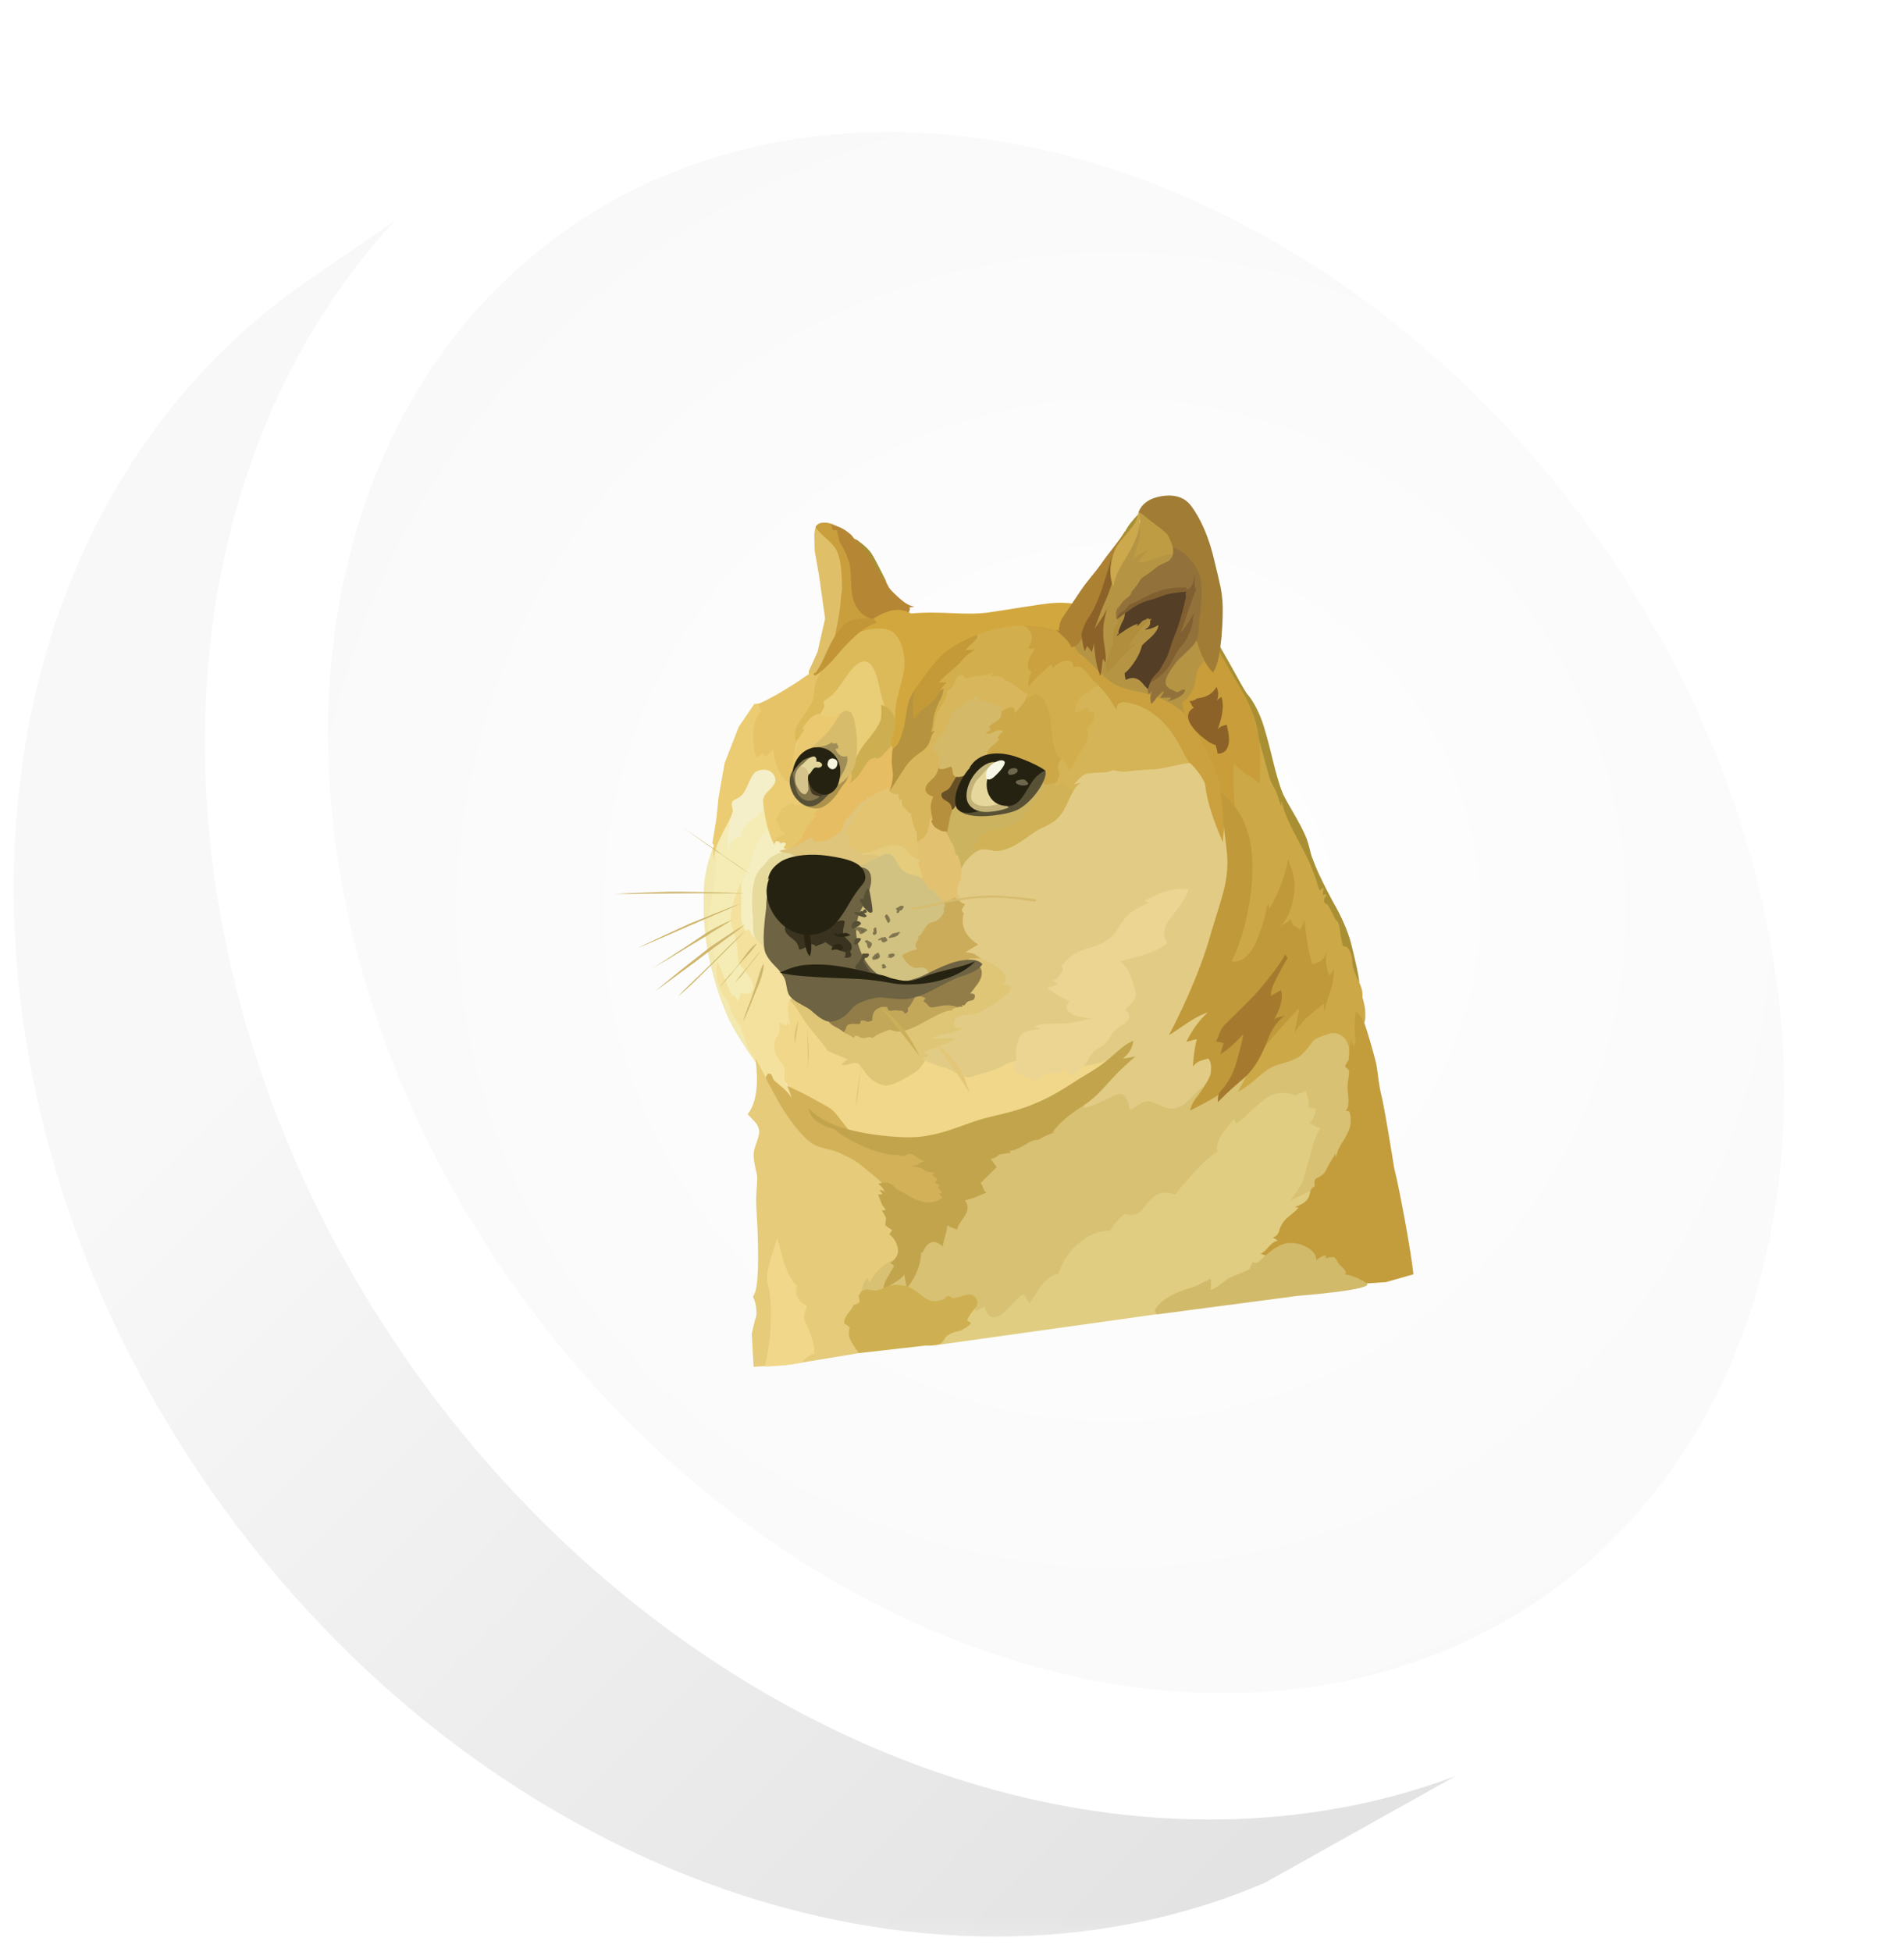 <svg width="80" height="82" viewBox="0 0 80 82" xmlns="http://www.w3.org/2000/svg" xmlns:xlink="http://www.w3.org/1999/xlink">
    <defs>
        <radialGradient cx="53.735%" cy="51.944%" fx="53.735%" fy="51.944%" r="120.56%" gradientTransform="scale(-1 -.783) rotate(-87.609 -.616 .488)" id="d">
            <stop stop-color="#FFF" offset="0%"/>
            <stop stop-color="#F4F4F4" offset="100%"/>
        </radialGradient>
        <linearGradient x1="22.464%" y1="46.488%" x2="69.321%" y2="102.135%" id="c">
            <stop stop-color="#F8F8F8" offset="0%"/>
            <stop stop-color="#E3E3E3" offset="100%"/>
        </linearGradient>
        <filter x="-12.9%" y="-11.4%" width="125.8%" height="122.9%" filterUnits="objectBoundingBox" id="e">
            <feOffset dx="-1" dy="1" in="SourceAlpha" result="shadowOffsetOuter1"/>
            <feGaussianBlur stdDeviation=".5" in="shadowOffsetOuter1" result="shadowBlurOuter1"/>
            <feColorMatrix values="0 0 0 0 0 0 0 0 0 0 0 0 0 0 0 0 0 0 0.12 0" in="shadowBlurOuter1" result="shadowMatrixOuter1"/>
            <feMerge>
                <feMergeNode in="shadowMatrixOuter1"/>
                <feMergeNode in="SourceGraphic"/>
            </feMerge>
        </filter>
        <path id="a" d="M0 0h80v81.802H0z"/>
    </defs>
    <g fill="none" fill-rule="evenodd">
        <g>
            <mask id="b" fill="#fff">
                <use xlink:href="#a"/>
            </mask>
            <g mask="url(#b)" fill-rule="nonzero">
                <g transform="translate(-5.932 -13.333)">
                    <path d="M18.667 25.257C4.07 35.515 2.376 58.255 14.88 76.048c11.18 15.908 29.926 22.476 44.204 16.358l11.171-6.249L28.094 18.77l-9.427 6.487z" fill="url(#c)"/>
                    <ellipse fill="#FFF" transform="rotate(-35.099 49.97 51.795)" cx="49.971" cy="51.795" rx="32.771" ry="40.276"/>
                    <ellipse fill="url(#d)" transform="rotate(-36.596 50.303 51.66)" cx="50.303" cy="51.661" rx="27.649" ry="35.296"/>
                </g>
            </g>
        </g>
        <g filter="url(#e)" transform="rotate(-8 172.007 -165.559)">
            <path fill="#E2CC85" fill-rule="nonzero" d="m12.208 23.945-.625-1.163.363-1.455 2.59-.985-1.102-2.226.545-2.248L15 13.855l3.16-.49 2.323-2.179 5.014.373.985 5.278-1.896 6.644-1.08 3.44-4.377.163-2.032-1.386-2.38-.978z"/>
            <path d="M19.885 23.908s-.605.273-1.637.21c-.3-.395-2.393-.58-2.393-.58s-.261-.079-.723.11c-.465.185-.905.163-1.316.263-.41.1-.818-.426-1.134-.536-.315-.116-.732-.395-.732-.395l-.883-.085-1.771-.737-2.813-2.76-.765 1.18-.235 1.458.85 1.728 2.29 2.054 4.467 1.116 2.647-.768 3.317-1.38.831-.878z" fill="#F1D789" fill-rule="nonzero"/>
            <path fill="#F4ECB4" fill-rule="nonzero" d="m4.017 14.156.567-1.69.676-1.092 2.175-.179-.653 1.876-1.819 3.186.755 2.844-1.338.658-.41-.62-.332-1.424-.022-1.6z"/>
            <path d="m6.457 23.792-.417-.574s-.111-.273-.048-.511c.064-.242.054-.257.023-.348-.032-.091-.3-.405-.284-.674.016-.273-.022-.364.182-.58.213-.21.15-.574.15-.574l.277.169.063-.094s.102.078.102.2c.022-.169-.07-.953.14-1.131.214-.18.583.837.583.837L7 19.038l-.59-1.511-1.047-1.38-.064-1.521v-.132s-.481.728-.615 1.302c-.096.395.134.875.086 1.442-.038.565-.086.52.054.743.14.223.481.684.347 1.016-.117.286-.519.085-.519.085s-.08.232-.188.317a.7.7 0 0 0-.156-.31c-.006.052-.022.125-.022.125s-.07-.217-.14-.49c-.096-.363-.198-.843-.29-1.1-.039.147-.134.596-.134.596l.054.69.261.946.252.621.245.76.214.51.172.39.15.874.723.753.385.169.28-.141z" fill="#F3E19D" fill-rule="nonzero"/>
            <path d="M4.396 12.776s-.519.868-.669 1.743c-.15.875-.283 1.8-.188 2.992.096 1.2.277 1.938.424 2.465.252.874.905 2.091.905 2.091l.022-.047s-.172-.31-.261-.643c-.086-.332-.118-.727-.198-.906-.07-.179-.188-.332-.245-.552-.054-.21-.064-.542-.23-.79-.07-.1-.155-.364-.181-.627-.032-.395.016-.837-.022-1.201-.07-.605-.118-1.016-.054-1.333.063-.317.395-1.217.599-1.932.133-.457.054-.843.299-1.241.245-.395.395-.743.45-.985.063-.22-.65.966-.65.966z" fill="#F2E8B0" fill-rule="nonzero"/>
            <path d="M6.859 12.428s-.268.078-.395.216c-.128.132-.182.242-.354.464-.172.226-.181.405-.322.684-.14.273-.449.683-.487.83-.038.148-.102.838-.182 1.164-.07.326.08.728.08.728l.182-.038s0 .232.181.389c.182.154.214-.52.214-.52l.678-2.255 1.023-.684.111-.552-.73-.426z" fill="#F5EEC0" fill-rule="nonzero"/>
            <path d="M7.356 13.45s-.481.031-.717.2c-.096.07-.134.126-.236.21-.188.155-.379.296-.471.496-.102.201-.214.505-.29 1.079-.032.241-.032.464-.054.659-.032.263-.08.473-.054.62.031.301.347.458.379.8l.653-.326.615-2.386 1.306-.806-.74-.816-.391.27z" fill="#E6DB9D" fill-rule="nonzero"/>
            <path d="m7.458 34.751-2.915.07-1.545-.117.118-1.38c.054-.163.235-.627.29-.711a1.585 1.585 0 0 0-.023-.831c.07-.11.29-.17.535-2.333.096-.806.112-1.418.182-1.8.102-.543.172-.743.156-.947-.022-.326-.048-.565-.016-.815.048-.333.38-.728.37-1-.007-.217-.118-.358-.214-.49l-.172-.241s.653-.443.647-2.224c.022.007.038.016.038.016l.322.9.22.263.844 1.55 1.086 1.037 1.606 1.063 1.007 1.08.101 2.875-1.315 1.68-1.322 2.355z" fill="#E5CB7A" fill-rule="nonzero"/>
            <path d="M7.93 32.27s.021-.357.321-.589c.048.079.08.154.07.21a1.896 1.896 0 0 1 1.29-.852c.857-.154 1.064-.769 1.064-.769l1.82-1.627 2.08-1.885 2.529-.875 1.182-.285s.022.085-.022.273c.22-.016.707-.126 1.213-.301.204-.079.395-.11.497-.006.15.138.172.464.182.658.245-.053.529-.285.755-.263.363.037.685.457 1.054.457.488 0 .708-.294 1.048-.526.204-.138.497-.31.663-.427.395-.285 4.575-1.543 4.575-1.543l1.465.094.236 1.55-.128 4.07-6.709 3.45-10.576 1.595-4.307-1.085-.303-1.323z" fill="#D8C173" fill-rule="nonzero"/>
            <path d="M3.456 34.76s.386-.858.568-2.1c.15-1.016.015-1.248.054-1.574.054-.49.615-1.443.662-1.628.039.38.15 1.813.551 2.132-.086.126-.229.559.284.891-.086.179-.261.395-.15.721.112.326.246.79.182 1.302a1.1 1.1 0 0 0-.535.263c-.156.138-1.616-.006-1.616-.006z" fill="#F1D789" fill-rule="nonzero"/>
            <path d="m10.064 34.162 2.347-.643.102.031s.055.032.055.138c.15-.084.277-.069.37-.125.047.1.095.433.305.473.22.047.455-.094.694-.272.236-.185.504-.417.708-.512.038.063.133.258.197.417.268-.21.733-1.063 1.395-1.047.064-.147.3-.683.921-1.094.615-.411 1-.442 1.482-.405.187-.241.433-.458.694-.611.08.031.3.163.573.037.278-.125.59-.611 1-.674a.977.977 0 0 1 .638.132s1.198-1.17 2.023-1.559c-.032-.094-.096-.448.873-1.232.054.047.016.179.054.185.016 0 .251-.1.55-.326.37-.273.813-.558 1.08-.637.504-.147 1.04.154 1.04.154s.063-.047.15-.069c.127-.022.219-.038.289-.063-.006.163.086.443 0 .684 0 0 .134.078.315.132-.054.116-.172.41-.37.552.167.078.189.169.425.247a4.697 4.697 0 0 0-.322.496c-.07.147-.322.759-.433.99-.118.233-.278.66-.354.744-.08.084-.354.448-.567.627.188-.069.962-.301 1.29-.389-.197.285-2.023 2.954-2.023 2.954l-3.676 1.079-1.803.3-9.395-.006-.828-.404.2-.304z" fill="#E0CD81" fill-rule="nonzero"/>
            <path d="M7.435 13.365s-.277 0-.33.038c-.055.038.276.116.378.154.102.037.322.21.38.348.053.131 1.99.9 1.99.9l1.37-.07.472-.642-.899-.775.631-1.828-.835.132L8.585 12.8l-1.006.38-.144.184z" fill="#DFC57C" fill-rule="nonzero"/>
            <path d="M10.443 13.97s.054.101.188.101c.283 0 .544.069.653.21.181.226.685.947.685.947l1.204.427.08-1.396-1.316-.9-1.497.543v.069h.003z" fill="#E5CC7C" fill-rule="nonzero"/>
            <path d="M10.207 14.488s.22.016.497-.085c.277-.1.733-.316.93-.232.277.116.22.48.52.806.181.2.512.195.7.411.188.216.835.116.835.116l.245 1.301-.984 1.242-.322 1.543h-1.332l-1.216-.474-.6-1.426.3-1.443.427-1.759z" fill="#D2C281" fill-rule="nonzero"/>
            <path d="M12.781 14.55s.048.016.102.016c-.038.032-.118.1-.086.28.032.178.134.404.048.542.038.047.095.1.15.257.054.154.07.295.423.317a.748.748 0 0 0-.14.11s.245.21.37.404c.127-.006.465-.11.465-.11l.07.047.15-.062s-.14-.054-.039-.39c.096-.294.182-.278.188-.3.007-.022.07-.333.07-.458.048-.163.086-.659.086-.659l-.102-1.094-.573-.342-.465-.442-.44.815-.29.286-.022.705.035.079z" fill="#E2C270" fill-rule="nonzero"/>
            <path d="M14.16 13.635s.102.285.14.505c.023-.069.023-.132.023-.132s.08.433.095.612c.032-.007.064-.016.07.015.007.032.08.38.064.574.038-.069.22-.342.535-.527.128-.078.278-.163.434-.169.245-.006.423.154.716.154.708 0 1.348-.511 1.82-.668.347-.116.646-.2.856-.389.102-.085.284-.273.45-.552.22-.373.449-.696.678-.737-.181.032-.315.022-.315.022s.07-.069.188-.163.261-.21.465-.21c.363 0 .545.053.749.053.203-.006.321-.053.321-.053s.214.147.695.147c.48.007.803.047 1.054.07.252.021 1.096-.07 1.338-.063.252.006.456.11.456.11L24.212 10l-2.804-2.412-1.67 1.164-2.567 2.527-2.485.906-.52.574v.875h-.006z" fill="#CCB360" fill-rule="nonzero"/>
            <path d="M19.735 12.356s.07-.07.188-.163c.118-.094.262-.21.465-.21.364 0 .545.053.75.053.203-.006.32-.053.32-.053s.214.147.695.147c.481.006.803.047 1.055.069.251.022 1.096-.07 1.338-.063.251.006.455.11.455.11l-.353-1.007-.411-.768-1.173-1.264-1.417-.821c-.007-.006-.488-.132-.488-.132l-1.274.759-1.156 2.944-.023.621.749.348c.188-.31.395-.558.59-.59-.176.02-.31.02-.31.02z" fill="#D5B457" fill-rule="nonzero"/>
            <path d="M19.72 12.566c-.112.006-.204-.016-.23-.094-.095-.264-.172-.301-.252-.301-.08 0-.188.169-.251.185-.064.015-.14-.195-.14-.195l-.07-.031s-.411.263-.701.574c-.29.31-.765.837-.978.931-.214.094-.947.126-1.198.179a1.552 1.552 0 0 0-.567.273c-.038.04.111.084.134.125.022.038-.246.022-.268.063-.016.031.064.21.102.3a.527.527 0 0 1 .22-.052c.245-.007.423.153.716.153.708 0 1.348-.511 1.82-.668.347-.116.646-.2.856-.389.102-.084.284-.272.45-.551.12-.192.239-.37.356-.502z" fill="#D2B257" fill-rule="nonzero"/>
            <path d="M9.576 28.085s-.064-.232-.646-.831c-.166-.17-.268-.31-.38-.411-.277-.257-.44-.326-.637-.474-.433-.316-.904-.316-1.268-.705-.363-.389-.787-1.132-1.08-1.891-.29-.759-.37-1-.37-1.022 0-.022.08-.17.182-.148.102.022.102.217.128.264.006.015.08.116.172.216.15.17.363.373.471.674a3.012 3.012 0 0 0-.111-.542s.56.348 1.038.712c.481.363.679.489.82.72.14.233.47.844.63 1.023.16.179 2.332.853 2.332.853l1.032.759.513 1.107-.401.62-.771.164-1.252-.552-.402-.536z" fill="#D2B159" fill-rule="nonzero"/>
            <path d="M6.795 24.272s.261.41.898.8c.574.341 1.482.651 2.291.836.465.11.93.195 1.348.201 1.124.016 1.898-.3 2.857-.404.52-.054 1.156-.094 1.82-.248.85-.2 1.353-.427 2.038-.743.497-.226.952-.395 1.322-.612.52-.3.898-.636 1.338-.737-.054.148-.111.411-.545.684.23-.006.545-.022.545-.022s-.306.179-.844.58c-.332.248-.771.668-1.22.947-.29.179-.606.31-.813.417-.503.273-.707.411-1.038.743a.451.451 0 0 1 .127 0s-.417.054-.717.21c-.063 0-.172-.021-.363.032-.15.047-.347.153-.55.21-.29.085-.386.047-.386.047l.047.094s-.379-.006-.503.006c.022.007.016.016.016.016s-.016 0-.064.022c-.038.022-.102.063-.197.085-.038.006-.07.006-.118.015.016.038.14.248.197.373-.047.032-.764.565-.764.565s.032.047.054.11c.022.069.032.169.054.216.054.094.086.11.086.11s-.086.015-.236.053c-.127.031-.283.085-.503.116-.064.006-.134.016-.204.016.032.069.172.332-.086.636-.261.301-.337.348-.417.543-.022-.016-.064-.047-.128-.079-.086-.037-.203-.094-.245-.169a2.005 2.005 0 0 1-.095.295c-.08.21-.198.417-.22.574-.086-.094-.245-.28-.465-.242-.22.038-.395.333-.434.417 0-.053-.038-.094-.047-.031-.007.069-.128.79-.803 1.373-.007-.147-.007-.473-.022-.58-.064.063-.14.154-.6.348-.449.195-.378.39-.378.39s-.039-.311.203-.637c.246-.327.395-.48.395-.505a.139.139 0 0 0-.031-.07c-.032-.03-.096-.068-.096-.093.038-.016.417-.195.395-.565a.995.995 0 0 0-.268-.627c-.015-.016.15-.132.128-.17-.016-.021-.22-.169-.245-.247.006-.038.016-.1.031-.138.023-.069.039-.116.032-.163a1.289 1.289 0 0 0-.127-.317c.022.007.181 0 .181 0s-.127-.2-.15-.294c-.022-.095-.07-.342-.095-.39.054.007.188.016.188 0 .007-.046-.118-.125-.064-.184a.322.322 0 0 1 .182.125c-.038-.1-.102-.295-.236-.373.064-.022.277-.078.465.031.188.11.252.264.252.264l.284.21c.197.153.449.373.85.527.086.047.306.047.465.015.096-.022.15-.053.198-.078a.364.364 0 0 1 .07-.031s-.064-.126-.118-.195c.054 0 .118.006.118.006s.038-.084-.134-.247c.038-.038.086-.063.086-.126-.054-.006-.15-.084-.172-.116.032-.022.08-.094.134-.116-.048-.037-.166-.194-.22-.21.054-.016.15-.069.15-.069s-.268-.069-.354-.125c-.086-.063-.213-.17-.29-.201-.08-.031-.22-.047-.277-.11.054.016.14 0 .204 0 .048 0 .07.007.086.007-.006-.022-.006-.07.118-.085.118-.022.172-.053.172-.053s-.118-.007-.252-.132c-.134-.126-.245-.226-.322-.242-.08-.015-.229.054-.321.047-.128-.015-.182-.078-.182-.078s-.424.038-1.363-.527c-.813-.489-1.166-.922-1.166-.922s-.096-.031-.22-.1c-.306-.157-.73-.483-.717-.91z" fill="#C2A44D" fill-rule="nonzero"/>
            <path d="M18.515 5.45s.112.032.188.126c.15.17.246.49-.095.831.133.047.188.063.305.047-.117.138-.385.433-.4.69-.017.21.117.273.117.273s-.204.232-.213.62c.047-.053.156-.169.315-.294.236-.185.56-.395.78-.527a.44.44 0 0 0 .023.163s.41-.332.755-.185c.156.07.086.286.086.286s.213-.079.363.069c.15.147.363.526.471.674.048.069.172.2.3.404.15.242.315.574.433.9.006-.163.048-.417.52-.257.47.163 1.006.505 1.455 1.18.45.673.56 1.432.787 1.72.23.28.465.744.481.938.016.195-.07.822.402 2.518.133-.527.337-1.696.337-1.696l.112-1.032.127-3.192-3.386-2.769-2.648-1.89-1.723.162.108.242z" fill="#CAA13E" fill-rule="nonzero"/>
            <path d="M24.807 10.201s-.048-.31-.844-.837c-.797-.52-1.418-.52-1.991-.963-.44-.348-.899-1.147-1.198-1.41-.29-.26-.338-1.013-.338-1.013l.978-.806 1.456-2.07 1.23-1.333.59.806.818.947.455 1.9.166 2.782-1.322 1.997z" fill="#B59544" fill-rule="nonzero"/>
            <path d="M25.791 13.535s.055-.605-.156-1.248c-.21-.643-.669-1.785-.882-2.211-.086-.474-.022-.511.07-.564.096-.054.44-.248.63-.932.189-.683.781-.705.781-.705l.363-.264.551 1.358.482 1.226.15.938.11.8-.26 1.69-1.29 1.147-.549-1.235z" fill="#C89D3A" fill-rule="nonzero"/>
            <path d="M7.458 34.751s-.29-.526-.306-.752c-.006-.217.08-.358.08-.358s-.112-.163-.214-.2a.685.685 0 0 1 .15-.333c.086-.1.251-.232.283-.279.032-.047.048-.11.14-.125.096-.016.198-.016.198-.138v-.226s.038-.022.07-.063c.022-.031.038-.069.054-.078a.596.596 0 0 1 .261-.047c.08.015.29.1.402.094.23-.006.497-.179.92-.1.638.116.787.542 1.157.783.252.17.513.095.551.095h.086c.016 0 .134-.132.198-.126.127.006.14.11.22.116.187.022.55-.094.732-.047a.344.344 0 0 1 .143.574c-.197.179-.385.348-.423.495.054.038.15.126.15.126s-.086.078-.246.153c-.07.032-.181.085-.306.1-.235.023-.528.054-.7.302-.172.248-.765.11-.765.11l-2.835-.076z" fill="#CEB052" fill-rule="nonzero"/>
            <path d="M24.753 26.11s.497-.653.669-.976c.172-.332-.545-4.55-.545-4.55l1.44-4.644-.038-1.512s.07-1.395.236-2c.197.348.812.768.946.99.063-.426.277-1.326.245-2.285.118.178.401 1.975.401 1.975l.284 1.21.37 1.286.41 1.358.246.938.14.225.118.396.111.426.322 1 .188.822.15 1.49s.054.184.07.348c.006.163-.023.257-.023.285 0 .031.055.357.032.605-.032.248-.032.442-.229.62-.198.18-.322 1.243-.322 1.243l-.353-.232s.07-.317-.096-.606a.63.63 0 0 0-.669-.3c-.182.037-.545.094-.663.194-.111.1-.385.41-.637.552-.315.185-.828.2-1.102.263-.277.063-.583.248-.905.464a5.07 5.07 0 0 1-.796.414z" fill="#CCA847" fill-rule="nonzero"/>
            <path d="M24.753 32.96s.277.18.787.302 1.812.859 1.812.859l1.096.659 1.354.1 1.188-.163s.039-.496-.038-2.343c-.08-1.853-.14-2.116-.14-2.254 0-.138-.048-2.49-.102-3.001-.054-.511-.016-1.032-.032-1.333-.016-.3-.188-1.527-.267-1.844-.086-.316-.252-.473-.278-.473-.022.006-.156.596-.156.743 0 .147-.031.505-.031.596-.023-.006-.032-.063-.032-.085-.032.079-.07.217-.086.232-.016.016.022-.132 0-.163-.023-.031-.064-.016-.054-.094.006-.078.022-.138.022-.138s-.096.138-.166.49c-.07.347-.07.357-.095.388-.023.038-.15.163-.157.21-.006.085.118.17.128.217.006.078-.112.442-.15.62-.038.18-.022.527-.064.706-.031.163-.063.257-.172.326.08.016.157.038.157.038s.111.464-.172.859c-.102.138-.128.2-.236.326-.214.232-.38.496-.395.668-.016-.063-.023-.154-.023-.154s-.33.38-.471.596c-.182.28-.433.264-.503.333s-.086.194-.064.294c-.064.016-.182.038-.261.28a.59.59 0 0 1-.284.332c-.15.084-.331.11-.424.131.08.022.112.022.15.047-.048.079-.267.201-.513.358a1.06 1.06 0 0 0-.423.505c-.064.132-.157.216-.306.232.063.038.156.125.204.154-.07.015-.188.015-.402.194-.223.182-.3.235-.401.25z" fill="#C39D3C" fill-rule="nonzero"/>
            <path d="M20.019 34.698s.197-.301.694-.49c.497-.194 1.023-.231 1.23-.294.198-.063.354-.147.599-.194-.022.185-.032.332-.086.457.182.032.637-.316.882-.395.246-.078.803-.194.851-.232.048-.037.15-.263.182-.272.031-.007.117.047.172.047.102 0 .818-.653 1.385-.643.561.006 1.198.464 1.103.875.15-.085.305-.163.433-.132-.016.053-.022.116-.022.116s.305-.07.385.031c.086.1.038.195.245.433.166.2.118.248.086.317.08.022.472.153.835.489.363.332-2.899.125-2.899.125l-6.018-.053-.057-.185z" fill="#D2BA6B" fill-rule="nonzero"/>
            <path d="M29.484 21.55s-.102.542-.284.884c-.182.342-.379.815-.379.815s0-.169.038-.316c-.23.131-.787.448-.946.59-.15.13-.401.363-.465.473.15-.433.306-.822.331-1-.23.162-1.3 1.031-1.857 1.605l-1.736 1.383s-.268.147-.615.285c-.3.126-.653.232-.914.332.07-.185.181-.348.337-.504.166-.154.663-.684.74-.932.07-.257.085-.41-.007-.627-.086.022-.283.031-.417.07-.134.037-.277.178-.277.178s.102-.574.321-1.116c-.165.006-.449.053-.449.053s.395-.652 1.07-1.107a3.525 3.525 0 0 0-.605.185c-.395.163-.828.404-1.15.536.182-.248 1.456-2.038 2.214-3.706.755-1.665 1.039-2.092 1.204-2.986.086-.442.064-1.094.086-1.68.023-.58.096-1.101.048-1.45.198.242.937.923.962 2.444.023 1.52-.707 3.574-1.481 4.681.188.054.679.116 1.182-.743.503-.859.497-1.1.678-1.458.023.179.016.242.016.242s.733-.875 1.08-1.976c.07.473.277.89-.047 1.76-.29.783-.67.974-.67.974s.189-.031.466-.194c.047.116.038.248.118.295.08.047.187.125.203.2.086-.125.22-.285.262-.404-.032.248-.055 1.333.063 1.884.246-.021.497-.037.67-.473-.119.426-.119.684-.039 1.047.13-.087.249-.244.249-.244z" fill="#C0993A" fill-rule="nonzero"/>
            <path d="M11.137 11.738s-.497.373-.707.658c-.213.286-.322.474-.56.706.079.006.165-.022.165-.022s0 .063-.038.078c.08-.006.14.022.181.063-.07.038-.26.226-.111.449.111.169.347.185.347.185s-.054.153.172.138c.487-.022 1.032-.232 1.284-.18.252.064.395.085.573.39.188.3.354.348.354.348s.111-.28.086-.696c.15-.358.15-.706.15-.706l-.166-1.201-.723-.9-.937.511-.07.179z" fill="#E3C571" fill-rule="nonzero"/>
            <path d="M12.026 11.56s.07.162.363.178c-.032.069-.032.078-.022.132l.016.131s.038-.015.086-.062c.016.069-.016.178 0 .257a.562.562 0 0 0 .048.138s.006-.016.016-.032c.006-.015.063.17.22.31 0-.037.015-.062.015-.062s0 .053.038.11c-.015-.006-.031-.022-.031-.022s.016.495.102.752c.022-.03.031-.037.038-.053 0-.015-.007.138-.022.248-.023.11-.007.263-.007.263s.086-.069.188-.11c.096-.037.252-.153.347-.41.096-.257.128-.449.128-.449s.054.1.063.185c.007.079.157.038.157.038l.031-.342.188-.774.172-.48.829-1.27 1.497-1.132 1.306.295 1.102-1.474-1.898-1.123-1.797.185-1.631 2.224-1.306 2.016-.236.332z" fill="#D8B65B" fill-rule="nonzero"/>
            <path d="M21.437 8.342s-.112.022-.434.185c-.321.163-.544.216-.669.458a1.103 1.103 0 0 0-.134.432s.22-.094.348-.125c.134-.031.283-.022.267.031-.016.047-.063.1-.063.1s.251-.006.245.117a.625.625 0 0 1-.096.316c-.047.063-.245.154-.267.226-.054.148.022.154-.007.273-.022.116-.127.342-.471.737-.354.395-.503.674-.503.674s-.172-.317-.262-.59c-.063.032-.401.217-.401.217l-.784-2.687.016-.18s.07-.084.086-.24c-.118-.038-.134-.07-.29-.217-.156-.147-.283-.326-.544-.448-.039-.07-.086-.163-.278-.201a5.564 5.564 0 0 1-.305-.069s.101-.038.15-.116c-.119.016-.214.053-.472.047-.261-.006-.29-.016-.433.006-.144.022-.316.085-.38-.131-.07-.054-.22-.007-.347.178-.127.185-.172.333-.417.405a.83.83 0 0 1-.112.3c-.07.117-.181.233-.33.405-.237.273-.198.722-.574 1.063-.38.342.063-.947.063-.947l.606-1.426 1.723-1.66 2.676-.178.261 1.364 1.306.442.826 1.239z" fill="#D3AE4D" fill-rule="nonzero"/>
            <path d="m21.86 8.643-1.124-1.596-.787-.596s-.56-1.016-.6-1.047c-.03-.022-.56-.079-.897-.1l.063.153s.112.031.188.125c.15.17.246.49-.095.831.133.047.188.063.305.047-.117.138-.385.433-.4.69-.017.21.117.273.117.273s-.204.232-.213.621c.047-.053.156-.17.315-.295.236-.185.56-.395.78-.527a.44.44 0 0 0 .023.164s.41-.333.755-.186c.156.07.086.286.086.286s.213-.079.363.069c.15.147.363.527.471.674.048.069.172.2.3.405.15.241.315.573.433.9.006-.126.032-.302.252-.302l-.335-.59z" fill="#CAA13E" fill-rule="nonzero"/>
            <path d="M5.002 13.177s-.08-.194 0-.574c.08-.379.203-.558.245-1.116.038-.558.41-1.254.41-1.254l1.023-.458.724.194.213.954-.914.495s-.048.21-.306.38c-.261.169-.615.3-.701.473-.086.179-.111.332-.111.332s-.262-.053-.418.116c-.165.173-.16.327-.165.458z" fill="#F4EFC8" fill-rule="nonzero"/>
            <path d="M7.066 12.923s-.086.054-.15.185c-.064-.1-.213-.696-.22-1.232-.006-.536-.038-.668.086-.853.128-.185.622-.38.551-.712-.07-.317-.363-.448-.723-.357-.251.062-.44.59-.7.853-.198.2-.434.169-.498.279-.086.147-.006.294-.031.389-.007.03-.086.2-.23.404-.29.41-.78.991-.844 1.511.022-.294.006-.3.086-.627l-.048-.078.316-1.016.204-.837.455-1.402.803-1.433.78-.86.813.054.095 1.201.465 2.255.978 1.185-1.567 1.038-.621.053z" fill="#EBCC73" fill-rule="nonzero"/>
            <path d="M7.553 13.35s-.134.031-.181.006c-.048-.022-.096-.053-.08-.085.016-.031.102-.084.102-.11 0-.021-.006-.084-.08-.093-.073-.01-.095.037-.095.037s-.07-.053-.128-.063c.048-.006.102-.006.102-.006s-.133-.063-.277-.078c.08-.047.236-.185.338-.185.102 0 .165-.016.15-.07-.016-.053-.096-.13-.182-.162.032-.038.054-.094-.022-.248-.08-.154-.048-.257-.023-.295.023-.047.102-.131.14-.185.039-.053.07-.125.134-.163.032-.022.134-.063.236-.1.112-.038.204-.085.268-.038.07.047.038.11.038.11s.22-.078.417.022c.198.094.679.154.679.154l.172.341-1.14.963-.472.232-.096.016z" fill="#E5C66B" fill-rule="nonzero"/>
            <path d="M9.137 11.776s-.354.232-.434.316c.048.007.128.038.096.085-.038.047-.268.21-.395.364a2.401 2.401 0 0 0-.306.442c-.048.085-.41.332-.535.364.261 0 .787-.317.984-.317-.006.094.054.2.166.21.111.006.433.069.866-.194.434-.258.29-.449.472-.574.347-.226.487-.427.678-.552.188-.126.29-.154.29-.154s.007-.094.064-.084c.054.006.07.053.07.053s.331-.232.755-.295a.043.043 0 0 1-.022-.022s.032-.016.038-.031c0 0 .022-.032.038-.016s.039.132.07.179c.07-.032.204-.326.204-.326l.322-.907V9.49l-.252.047-1.889.79-1.147 1.17-.133.279z" fill="#E6BD62" fill-rule="nonzero"/>
            <path d="M14.578 7.715s.165-.038.29-.116c-.039.1-.039.21-.204.448-.166.242-.172.273-.306.52-.134.258-.15.628-.277.79a.59.59 0 0 1 .181-.052s-.127.11-.181.225c-.054.116-.15.358-.386.505-.235.148-.535.242-.857.59-.321.342-.653.774-.818.931a2.3 2.3 0 0 0 .235-.636c.032-.195-.006-.427.048-.684.054-.257.054-.442.316-.89.26-.45.707-2.008.707-2.008l.962-.3.29.677z" fill="#B6933F" fill-rule="nonzero"/>
            <path d="M13.883 7.14s-.29.412-.37.775c-.079.364-.006.333-.053.512a.658.658 0 0 0 0 .332s.127-.226.401-.389.497-.279.63-.417c.135-.147.246-.389.536-.574-.118-.015-.284-.069-.315-.062.117-.132.471-.333.828-.574.353-.248.331-.348.905-.596-.188.031-.278-.016-.434 0 .064-.132.284-.195.504-.41.22-.217-.14-.537-.14-.537l-1.68 1-.812.94z" fill="#C49937" fill-rule="nonzero"/>
            <path fill="#DFC068" fill-rule="nonzero" d="m9.325 6.395.038-.301.48-.76.504-1.332V2.18l-.038-1.053.08-.69.06-.22.064-.085.41.21.568.76.054 1.464-.551 2.31L9.42 6.568z"/>
            <path d="M10.577 4.971s.379-.916.55-1.728c.032-.163.096-.326.112-.458.08-.768.102-1.085 0-1.505-.08-.31-.385-.59-.545-.806-.156-.225-.229-.31-.197-.357A.357.357 0 0 1 10.774 0a.956.956 0 0 1 .679.31c.245.28.44 1.226.44 1.226l.203 1.248.52 1.574-2.04.612z" fill="#C99E3D" fill-rule="nonzero"/>
            <path d="M14.129 4.018s-.07.031-.198 0a.278.278 0 0 1-.127.263c-.134-.053-1.386.053-1.386.053s-.583-.1-.765-.859c-.127-.505.096-1.2.023-1.659-.112-.674-.268-.806-.284-1.016-.016-.21-.032-.263-.032-.395-.07-.015-.111-.037-.181-.037-.016-.063.016-.116-.055-.226.039.016.3.047.606.332.251.232.251.317.29.364.047.047.433.373.599.696.165.323.487 1.358.56 1.527.023.07.07.138.188.295.185.226.456.599.762.662z" fill="#B58634" fill-rule="nonzero"/>
            <path d="M12.064.854c.118.185.338.558.52.953.187.417.299.759.535 1.038-.128-.364-.354-1.079-.488-1.333-.15-.27-.455-.558-.567-.658z" fill="#A88F33" fill-rule="nonzero"/>
            <path d="M9.898 6.009s-.322.078-.92.389c-.198.1-.386.185-.568.263-.471.21-.978.405-1.38.511a.898.898 0 0 0 .049.054s0 .153.086.241c-.048.047-.685.474-.497 1.9.127-.047.277-.11.3-.11.037.007.047.11.095.11.047 0 .204-.062.37-.273-.007.085-.103.938.41 1.512.096-.11.338-.474.338-.474l.006-.116s.023-.404.156-.774c.134-.373.395-.643.395-.643l1.364-1.916-.204-.674z" fill="#E6C367" fill-rule="nonzero"/>
            <path d="M8.624 8.822s-.096.069-.204.1a.766.766 0 0 1 .134-.611c.22-.317.7-.728.834-1.054.086-.21.048-.737.813-1.411.764-.674 1.064-.906 1.064-.906l1.236-.612 1.52.59-.756 2.913-.586 1.364-2.332-.433-1.723.06z" fill="#DCBA5A" fill-rule="nonzero"/>
            <path d="m9.512 8.031.29-.357V7.42s.322-.085.67-.433c.347-.348.828-1.016 1.251-.975.424.047.465.906.481 1.148.016.241.07.79.156 1.085.096.294-1.032 1.41-1.032 1.41l-.764.575L9.512 8.03z" fill="#E9CE77" fill-rule="nonzero"/>
            <path d="M10.41 11.007s.237-.363.065-.442c.102-.226.29-.464.29-.464s.133-.326.567-.727c.433-.405.7-.668.77-.938.07-.273.07-.536.07-.536s.087.069.15.1c.07.031.402.301.354.844-.048.542-.252.768-.252.768s-.197.194-.337.295c-.15.1-.204.216-.456.225a.303.303 0 0 1 .086-.047s-.261-.031-.401.094c-.14.126-.44.512-.59.628-.15.094-.315.2-.315.2z" fill="#CDAE50" fill-rule="nonzero"/>
            <path d="M21.003 4.908s-.503-.2-1.172-.226c-.669-.021-1.647.016-2.606.022-1.032.007-1.969-.348-3.268-.41-.214-.126-.755-.675-2.45.489.102-.006 1.23-.257 1.621.226.395.48.284 1.295.23 1.49-.102.432-.434 1.062-.567 1.504-.134.442-.102.674-.198.985-.096.31-.306.464-.182.821.166-.1.252-.1.53-.711.276-.612.22-1.048.678-1.565.449-.52 1.198-1.232 1.481-1.411.284-.179 2.542-1.333 4.906-.232.57-.06.997-.982.997-.982z" fill="#D2A83E" fill-rule="nonzero"/>
            <path d="M12.46 4.482s-.007-.054-.017-.07c-.038-.078-.086-.125-.086-.125s-.56-.1-.844-.069c-.497.054-.946.659-1.156.97-.214.31-.472.79-.755 1.037a.102.102 0 0 0-.016-.069s.016.022-.016.054c-.032.03-.032.047-.016.062l.048.047c.016 0 .455-.194 1.054-.743.637-.574 1.125-.868 1.38-.969.194-.088.423-.125.423-.125z" fill="#C29637" fill-rule="nonzero"/>
            <path d="M23.335 2.124s-.102.125-.23.263c-.283.295-.652.627-.968.969-.3.326-.637.58-1.016 1.007-.379.426-.819.9-.93 1.038-.102.138-.182.363-.182.48-.054-.038-.118-.08-.118-.08s.032.064.096.139c.08.11.204.248.268.332.102.138.156.301.165.358.039.006.284.053.59-.442.305-.496.707-1.038.707-1.038l.637-.932.401-.79.504-.884.076-.42z" fill="#AC8132" fill-rule="nonzero"/>
            <path d="M23.988 1.49s-.385.31-.535.496c-.15.185-.503.674-.503.674l.127-.016.647-.564.252-.442.012-.148z" fill="#A88F33" fill-rule="nonzero"/>
            <path d="M23.87 26.41s-.006-.257.14-.41c.15-.154.53-.38.899-1.227.37-.843.41-1.038.41-1.038s-.662.559-1.07.69c.096-.194.15-.332.198-.432-.054-.048-.284-.1-.306-.126.128-.125.198-.433.456-.636.331-.248.936-.675 1.408-1.054.471-.38 1.395-1.264 1.513-1.52.07.1.086.162.086.162s-.465.596-.707.975c-.214.326-.198.511-.198.511l.44-.185s.127.465-.45 1.17c.252-.094.354-.038.498-.116-.236.147-.561.348-.867.9-.3.552-.707 1.195-1.395 1.596-.67.423-1.055.74-1.055.74z" fill="#A67A2E" fill-rule="nonzero"/>
            <path d="M22.144 5.234s-.261.537-.3.954c-.006.1-.032.178-.032.294-.006.374.023.79-.063.985-.032-.078-.048-.132-.08-.163-.048.132-.134.542-.204.696a3.22 3.22 0 0 1-.095-.86c.006-.41.016-.488.016-.573-.016.125-.102.295-.134.395-.048-.084-.102-.194-.166-.285-.038.063-.086.153-.127.2a2.838 2.838 0 0 1-.032-.279c-.007-.163-.016-.373-.007-.417.016-.084.15-.417.434-.72.337-.365.685-1.064.787-1.28.102-.217.535-1.117.535-1.117h.331l-.48 1.08s-.29.589-.44.805c-.15.216-.466.837-.606 1.079.102-.132.188-.201.29-.326.099-.088.373-.468.373-.468z" fill="#8C6228" fill-rule="nonzero"/>
            <path d="M23.995 1.45s-.064.225-.252.448c-.198.232-.621.542-.828.79-.188.242-.567.9-.395 1.68.063-.168.181-.504.497-.883.315-.38.653-.816.818-1.154.166-.342.188-.612.188-.612l.064-.078-.038-.179-.054-.013z" fill="#CBA94C" fill-rule="nonzero"/>
            <path d="M30.446 22.249s-.128-.342-.166-.652c-.038-.31.064-.373-.054-.728-.07-.216-.198-.185-.23-.216-.031-.031-.054-.358-.047-.536.006-.179-.007-.411-.039-.511-.047-.038-.08-.07-.15-.301-.079-.232-.117-.349-.155-.418-.039-.068-.15-.131-.15-.2 0-.138.127-.21.127-.248-.006-.078-.102-.016-.127-.038-.032-.037.08-.263.038-.294-.016-.016-.127.116-.156.078-.032-.038-.07-.41-.127-.658-.055-.242-.112-.417-.118-.49-.007-.069-.44-1.285-.545-1.58a7.345 7.345 0 0 1-.213-.759c-.032-.147-.055-.448-.07-.417-.016.031-.007.185-.032.179-.023-.006-.102-.543-.128-.627-.022-.085-.156-.374-.188-.58-.032-.21-.102-.76-.15-1.132-.047-.374-.07-.527-.07-.621 0-.047.016-.317-.038-.684a6.273 6.273 0 0 0-.3-1.154c-.213-.527-.78-1.875-.882-2.21 0-.085.112-.038.112-.038s.277.683.48 1.21c.198.527.386.991.434 1.038.038.047.338.565.472 1.411.133.847.181 1.628.26 2.148.039.248.07.511.15.775.087.285.22.58.396 1.031.15.38.26.697.321.97.07.347.07.61.112.783.038.148.095.442.23.869.133.426.33.975.464 1.317.262.683.38 1.254.418 1.558.035.314.153 1.399.12 1.725z" fill="#A88F33" fill-rule="nonzero"/>
            <path d="m24.01 1.412-.015.037s.047.016.038.079c0 .031 0 .154-.016.257-.016.11-.048.194-.054.263 0 .148.022.317-.188.737-.064.116-.102.217-.134.286-.08.169-.096.194-.166.273.112-.063.513-.31.717-.273-.14.078-.353.232-.487.432.032.007.165.032.379 0 .353-.053.748-.178 1.096-.153.379.022.23-.449.23-.449l-.44-.947-.829-.573-.13.03z" fill="#BE9C44" fill-rule="nonzero"/>
            <path d="M26.17 8.505s-.37-.364-.519-1.612c-.15-1.254-.118-3.101-.118-3.101l-.3-.721s-.063-.48-.219-.659c-.156-.179-.465-.48-.605-.627-.14-.147-.3-.348-.395-.38.048-.078.261-.52 1.08-.526.818-.006 1.07.442 1.156.605.086.163.472.869.615 2.21.134 1.343.14 1.443.118 1.907-.016.257-.102.853-.252 1.49-.137.54-.287 1.141-.56 1.414z" fill="#A17C34" fill-rule="nonzero"/>
            <path d="M25.01 9.574s.173.022.355-.078c.117-.006.544.047.872-.364.023.094.08.348-.07.574.08-.078.198-.11.214-.132.006.116.118.474-.354 1.342.128-.138.277-.131.411-.147.006.163.096.712-.14 1.007-.156.2-.411.138-.411.138s.006-.07 0-.132c-.006-.085-.038-.17-.016-.226-.032-.016-.166-.069-.331-.226-.277-.257-.637-.696-.663-1.022-.032-.364.3-.442.3-.442s-.039-.031-.07-.085c-.016-.053-.032-.138-.096-.207z" fill="#8C6228" fill-rule="nonzero"/>
            <path d="M22.555 5.63s-.016-.022-.102.078c.016-.1.032-.195.038-.285a.984.984 0 0 1 .156-.233c-.048.095-.08.18-.08.18s.118-.217.29-.349c.118-.094.268-.138.332-.226.07-.094.054-.11.07-.125 0 0 .156-.1.395-.395.032-.038.08-.079.111-.116.054-.022.182-.079.332-.154.156-.085.33-.2.44-.248.213-.094.439-.084.544-.232.08-.022.166-.257.15-.457.118.047.723.417.93 1.226.15.573-.118 1.458-.23 1.884-.11.427-.127.743-.283.938-.197.257-.835.62-.99.8-.135.147-.536.52-.52.79.016.2.268.31.322.348.054.037.054.084.156.062.102-.022.14-.069.181-.069.048.007.048.016.07.016.023 0 .048-.006.048-.006s-.016.285-.694.373c-.048.006-.096.022-.156.031.08-.037.127-.037.213-.153-.095-.016-.37-.032-.44-.054a.84.84 0 0 1 .157-.185c.054-.047-.007-.062-.055-.037-.022.015-.127.084-.235.179-.08.069-.15.163-.277.247a.605.605 0 0 1 .117-.536c-.038.006-.111.116-.181.094a.981.981 0 0 1 .022-.342c.038-.14.245-.389.245-.389l1-1.759.214-1.332-2.29.435z" fill="#92723A" fill-rule="nonzero"/>
            <path d="M22.5 5.705s-.054.037.055.11c-.016.021-.054.1-.102.153-.054.063-.112.1-.134.154-.048.11-.086.185-.086.232 0 .047-.016.348-.15.542-.048.07-.102.185-.14.264-.08.138-.15.247-.166.31-.031.11-.054.411-.054.411l.096-.116a.87.87 0 0 1-.14.226c.038-.032.15-.11.337-.273.262-.216.67-.58 1.166-.869-.15.054-.277.054-.379.07.08-.08.797-.907 1.173-.985.038-.047.031-.1.031-.1l-.321-.032-.653.138-.096-.496-.436.26z" fill="#B18E3E" fill-rule="nonzero"/>
            <path d="M23.54 8.527s-.087.085-.167.295a.983.983 0 0 1-.156-.21c-.118-.195-.3-.443-.723-.301-.006-.132-.016-.201 0-.295.07-.016.284-.185.497-.433.15-.17.29-.364.386-.611.063-.047.172-.126.315-.217.204-.138.45-.326.487-.536-.095.038-.299.132-.605.116.118-.053.3-.11.277-.342.048-.031.086-.053.086-.053s-.038-.016-.111-.016c-.007-.022-.016-.053-.07-.037-.054.015-.064.015-.07.037-.023.007-.096 0-.15.038-.054.037-.204.163-.261.185l.054-.094s-.156.015-.268.063c-.204.069-.44.194-.678.316.022-.037.032-.062.047-.069.016-.006.055-.015.055-.022 0-.006-.016-.062-.007-.084.007-.022.14-.28.252-.427.111-.147.134-.357.134-.357l.487-.242 1.37-.31.889.053-.112.605-.525 1.057-.45.963-.512.59-.472.338z" fill="#543E26" fill-rule="nonzero"/>
            <path d="M25.76 5.909s-.536.652-.685.752c.095-.2.685-1.395.898-1.728-.048-.037-.112-.037.038-.62-.127.294-.172.448-.277.526-.102.079-.118.054-.188.054.022-.038.016-.079.016-.079s-.45-.053-.755-.053c-.306 0-.914.163-1.252.295-.268.11-.417.11-.513.178-.095.079-.15.163-.197.185-.039.022-.22.079-.262.138-.038.063-.102.132-.102.148 0 .015-.015.037.032.022.016-.007.134-.07.268-.148.181-.1.401-.216.56-.285.456-.179.6-.147.803-.185.214-.038.52-.125.724-.125.203-.007.589 0 .678.015-.038.032-.07.07-.054.2 0 .039-.032.08-.064.17-.095.257-.277.684-.379.9-.14.295-.3.543-.379.696-.08.154-.252.558-.424.775-.172.216-.26.348-.315.395-.054.047-.44.326-.411.426.07-.022.513-.185.835-.542.321-.358.385-.574.637-.768.251-.195.449-.52.567-.79.099-.251.076-.33.2-.552z" fill="#806031" fill-rule="nonzero"/>
            <path d="M14.224 10.775s-.07.286-.23.427c-.155.138-.432.257-.464.489-.039.232.277.348.277.348s-.172.28-.172.49c0 .216-.007.256.016.463-.039.022-.064.063-.064.063s.016.2.172.326c.156.126.29.2.37.17.015.03.031.078.031.078s.118-.295.198-.552c.08-.263.15-.226.182-.58.031-.358.379-.963.379-.963l.235-.52-.385-.295-.545.056z" fill="#B6903C" fill-rule="nonzero"/>
            <path d="M14.94 11.286s-.117.116-.219.258c-.102.138-.181.263-.331.316-.15.054-.246.054-.236.2.01.148.15.211.23.286.085.079.156.21.117.358.048-.022.134-.047.214-.217.08-.169.637-1.2.637-1.2h-.411z" fill="#685026" fill-rule="nonzero"/>
            <path d="M17.136 8.906s.048-.125 0-.216c-.048-.094-.338-.125-.481-.232-.15-.11-.331-.185-.481-.138.022-.053.111-.17.038-.194-.07-.022-.331.094-.401.147-.07.053-.23.116-.262.154-.031.037-.086.11-.117.078-.032-.022-.048-.078-.102-.047-.055.031-.316.241-.364.364a1.855 1.855 0 0 1-.48.705c-.322.31-.466.511-.37.627.095.116.14.032.156.132a.827.827 0 0 1-.016.295c-.038.163-.102.317-.016.348.22.069.433-.063.481-.022.096.085-.054.389.172.448.23.063.456-.053.456-.053l.834-.442.803-.417.411-.8-.22-.668-.041-.069z" fill="#D4B968" fill-rule="nonzero"/>
            <path d="M16.349 10.816s-.14-.21.032-.395c.172-.185.417-.263.513-.38-.032-.037-.07-.047-.07-.047s.086-.169.277-.257a.267.267 0 0 0-.182-.084c-.156 0-.251.094-.395.094-.14 0-.156-.07-.156-.07s.236-.021.214-.125c-.023-.11-.064-.11-.064-.11s.455-.184.535-.285c.08-.1.07-.216.086-.263.054 0 .37-.163.497-.094s.038.257.038.257.386-.285.583-.565c.172.016.252-.116.38-.116.155 0 .4.21.448.659.032.257.08.404.032.86-.022.256-.016.805.064 1.078.054.216.182.194.182.194s-.023.094-.112.17c-.086.078-.095.285-.086.363.016.079.048.17.048.17s-.102.116-.128.194c-.022.078-.127.132-.203.132-.08 0-.039-.007-.14 0-.102.006-.134.022-.198 0s-.112-.047-.086-.248c.022-.2-.787-.668-.787-.668l-1.322-.464z" fill="#CCA849" fill-rule="nonzero"/>
            <path d="M14.83 12.798s.29.38 1.48.38c.568 0 .765-.054.883-.085.128-.032.605-.217 1.087-.775.433-.505.337-.712.337-.712l-.251-.037-.82.11-2.424 1.015-.293.104z" fill="#585136" fill-rule="nonzero"/>
            <path d="M15.718 12.892s-1.032.226-1.032-.417c0-.627.637-1.286.796-1.402.166-.116.561-.248.561-.248h.953l.181.474-.08 1.022-1.379.57z" fill="#252211" fill-rule="nonzero"/>
            <path d="M16.67 11.017s-.197-.179-.646.062c-.45.242-.812.744-.835 1.201-.022.405.338.706.899.722a2.85 2.85 0 0 0 .796-.063l-.197-.242-.016-1.68z" fill="#C3B378" fill-rule="nonzero"/>
            <path d="M16.476 11.117s-.047-.038-.188.038c-.117.062-.29.225-.423.341-.086.07-.14.1-.188.154-.198.232-.363.612-.268.8.096.185.411.404 1.214.257l-.147-1.59z" fill="#E6D89C" fill-rule="nonzero"/>
            <path d="M16.215 11.506s-.127.194-.127.505c0 .316.181.821.85.859.513.031.857-.728 1.23-1.022.284-.226.456-.232.456-.232s-.29-.31-1.064-.712c-.765-.405-1.622-.458-2.087.163.22-.016.93-.195.93-.195l.347.11-.535.524z" fill="#252211" fill-rule="nonzero"/>
            <path d="M17.357 11.995c-.041-.054-.07-.125.099-.142.175-.018.245-.007.303.07.058.079.117.143.03.175a.56.56 0 0 1-.432-.103zm-.274-.5s-.059.024-.03-.025c.012-.06.088-.167.275-.142.186.024.145.149.116.184-.029.036-.186.096-.303.071-.117-.025-.058-.089-.058-.089z" fill="#6F674D" fill-rule="nonzero"/>
            <path d="M8.442 11.675s.252.185.545.179c.29-.006.662-.301.834-.49.102-.109.188-.225.284-.316.08-.078.134-.116.172-.17.054-.062.112-.178.14-.216-.07.054-.172.148-.277.21a3.209 3.209 0 0 1-.41.21c-.087.032-.979.496-.979.496l-.309.097z" fill="#AC924C" fill-rule="nonzero"/>
            <path d="M8.828 9.358s.14-.094.41-.154c.262-.062.787-.11.787-.11l.434.186.172.642-.316.668-.401.248-.456-.721-.63-.76z" fill="#9F8E57" fill-rule="nonzero"/>
            <path d="m8.26 9.932-.15.11s.039-.07.07-.28c.033-.21.198-.72.44-1.016.243-.294.236-.279.236-.279s-.07-.015-.127.032c.032-.07.236-.317.44-.442.203-.126.283-.164.496-.063.214.1.268.153.424.147.156-.006.29-.17.29-.17s.032.101-.086.333-.583.706-.583.706l-.968.652-.481.27z" fill="#EAC970" fill-rule="nonzero"/>
            <path d="M8.977 9.28s.701.094.915-.1c.006.021.031.021.031.037 0 .015-.015.031-.015.031s.038-.006.07-.006c.031.006.054.016.086.016.031 0 .07-.007.07-.007s-.007.054-.048.079c.032 0 .064.006.064.031s.006.1-.032.116c-.048.016-.096-.006-.096-.006s0 .084.048.17c.064.115.197.247.38.21 0 0 .095.225-.307.727-.054.069-.111.163-.181.241-.054.126-.064.185-.064.185s.679-.257.873-.843c.197-.59.236-1.17.197-1.712a.867.867 0 0 0-.07-.342c-.095-.195-.363-.163-.471-.054-.156.154-.418.537-.78.8-.37.263-.386.31-.67.427z" fill="#D7BC6B" fill-rule="nonzero"/>
            <path d="M8.136 10.126s-.134.079-.204.373c-.07.301.064.668.14.784.08.116.252.433.615.449.08 0 .172-.016.262-.054.127-.053.251-.138.353-.216.156-.116.284-.216.268-.226-.038-.015-.962-.768-.962-.768l-.347-.383-.125.041z" fill="#585136" fill-rule="nonzero"/>
            <path d="M9.01 11.374s.187-.015.299-.084c.111-.07-.653-.816-.653-.816l.054.806.3.094z" fill="#453A25" fill-rule="nonzero"/>
            <path d="M8.197 10.07s-.096.178-.096.225c-.016.154.032.637.07.79.039.164.246.411.513.411.166 0 .395-.1.395-.125 0-.031-.236-.063-.3-.179-.037-.062-.053-.216-.063-.373-.006-.1-.006-.21.032-.248.086-.094.102-.363.102-.363l.306-.558h-.402l-.48.294-.077.126z" fill="#84754B" fill-rule="nonzero"/>
            <path d="M8.079 10.242s.315-.41.599-.505c.283-.094.41-.037.41-.037l-.165.417-.236.257.016.132s-.038.348.198.59c.236.24.41.231.513.231.102 0 .395-.085.544-.433.134-.326.246-.743-.022-1.163-.261-.417-.723-.433-.812-.433-.09.003-.79.035-1.045.944z" fill="#252211" fill-rule="nonzero"/>
            <path d="M16.167 11.638c-.117-.054-.006-.38.112-.48a.836.836 0 0 1 .529-.232c.095-.006.188.053.172.116-.023.116-.188.279-.338.395-.207.16-.34.26-.475.2z" fill="#F7F7E7" fill-rule="nonzero"/>
            <path d="M9.796 9.86c.086-.007.198.062.22.153.022.1-.054.301-.22.301-.134 0-.204-.163-.204-.21 0-.047.022-.094.032-.11.006-.009.022-.119.172-.134z" fill="#F8F6DE" fill-rule="nonzero"/>
            <path d="M8.554 9.932s-.22.1-.322.31a.812.812 0 0 0-.064.496c.016.078.096.272.15.341.054.07.127.116.181.11.055-.006.166-.147.166-.232 0-.085.006-.442.112-.636.092-.195-.223-.39-.223-.39z" fill="#D4C38B" fill-rule="nonzero"/>
            <path d="M8.585 9.916c-.038.022-.101.053-.086.094.016.038.15.063.198.154a.324.324 0 0 1 .038.241.385.385 0 0 0 .112-.078c.07-.079.156-.185.229-.185.048 0 .096.022.14.022.07 0 .14-.022.15-.094.016-.094-.134-.179-.22-.163.016-.063.038-.154-.032-.217-.07-.062-.29.047-.337.079a2.982 2.982 0 0 0-.192.147z" fill="#E2D59D" fill-rule="nonzero"/>
            <path d="m13.648 16.504.471-.138.134.094s.095.201.245.226c-.048.1-.172.185-.166.257.007.072.07.126.07.126s-.423.69.411 1.386c-.197.078-.449.185-.582.247.095.022.299.063.385.138.086.079.086.1.166.148.08.047.127.11.111.138-.054-.032-.236-.126-.267-.038-.032.085-.787.053-.787.053l-1.275.242s.048-.125-.086-.242c-.156-.137-.347.007-.55-.147-.268-.2-.278-.433-.364-.52.086-.054.261-.132.679-.185-.016-.032-.07-.126-.039-.21.039-.11.198-.18.15-.311.07-.016.102-.016.277-.232.166-.216.268-.263.395-.28.128-.015.204 0 .44-.215.166-.154.111-.286.111-.286s.109-.034.07-.25z" fill="#CBAC5A" fill-rule="nonzero"/>
            <path d="M12.255 16.573c.007-.031.032-.047.204-.031s1.262-.1 1.558-.116c.3-.022 1.354-.006 1.867.1a36.08 36.08 0 0 1 1.284.295c.251.069.331.094.321.125-.006.032-.063.063-.095.054-.032-.007-.867-.257-1.125-.31-.258-.054-1.15-.195-1.637-.186-.456.007-.637-.006-1.023.038-.385.047-1.022.11-1.213.085-.188-.022-.15-.022-.14-.054z" fill="#D6BC6F" fill-rule="nonzero"/>
            <path d="M14.82 19.032s.653.348.889.774c.172.317-.102.474-.102.474s.37 0 .321.2c-.022.126-.637.465-1.048.643-.417.179-.401.17-.605.201-.197.031-.739-.063-.85.094-.112.154-.064.317-.032.342.032.022.29.053.29.053s-.055.148-.59.163c-.535.016-.669.054-.7.11-.033.053.101.022.347.063.245.037.589.062.589.062s-.112.094-.401.17c-.332.084-.851.163-1.007.257.08.053.197.132.252.138-.134.031-.322.1-.354.125.048.032.111.07.111.07s-.267.316-.423.394c-.156.079-1.055.49-1.364.411-.77-.2-.866-1.032-1.054-1.094-.284-.094-.418.094-.67-.038.112-.078.173-.125.29-.179a23.183 23.183 0 0 1-.786-.473s-.08-.179-.23-.433c-.127-.216-.315-.505-.455-.759-.306-.558-.322-.815-.599-1.132.048-.062.213-.053.213-.053l2.323.753 4.119.116 1.07-1.506.456.054z" fill="#DFC677" fill-rule="nonzero"/>
            <path d="M8.72 21.327s.031.038.085.07c.08.052.198.115.277.21.032-.048.112-.133.252 0 .14.13.315.037.424.068.111.038.118.053.118.053s.063-.053.204-.11c.086-.03.187-.053.299-.084.102-.022.213-.053.29-.053.07.047.322.31 1.332-.079.952-.363 1.172-.404 1.331-.348.016-.037.032-.11.277-.1 0-.1-.204-.442-.204-.442l-1.124-.38h-.615l-1.845.333-1.022.574-.08.288z" fill="#C4A859" fill-rule="nonzero"/>
            <path d="M8.104 20.69s.023.17.278.349c.251.178.33.285.33.285s.049-.063.087-.125c.038-.07.07-.148.134-.17.127-.053.417.047.48.032.055-.016.039-.126.096-.126.134-.006.22.085.268.085.048 0 .166-.006.181-.032.016-.025.023-.285.204-.41a.551.551 0 0 1 .504-.047c0 .047.006.163.134.169.127.006.14-.016.251.022.112.038.245-.006.306.179.054-.016.182-.032.15-.21.063-.047.118-.079.251-.264.032-.047.086-.1.128-.17.111 0 .245-.021.424.133-.055.037-.086.062-.102.1.016.016.08.078.127.147.048.063.08.138.14.154.134.038.354-.016.6 0 .235.016.432.1.518.154.032-.016.032-.022.112-.007.08.016.14.022.054-.078.048.022.102.069.15.022.048-.047.086-.116.22-.132.133-.016.181.006.235-.132.07-.169-.172-.169-.172-.169s.112-.1.236-.232c.15-.138.322-.317.363-.536.07-.405-.331-.458-.331-.458l-1.947.59-2.38-.116-2.029.994z" fill="#927D49" fill-rule="nonzero"/>
            <path d="M6.355 15.156s-.063.078-.101.263c-.039.185-.023.163-.055.295-.031.132-.423 1.443-.277 1.885.147.442.402.605.56.962.033.079.065.126.08.195.055.232.007.41.07.643.023.078.08.169.166.263.188.194.497.38.631.511.188.195.456.59.796.627.182.022.44-.053.654-.178.187-.116.305-.28.503-.374.14-.069.29-.094.424-.125.277-.053.528-.063.678-.031.23.047.771.21 1.07.21.118 0 .396-.016.695-.094.456-.132 1.007-.358 1.37-.458.213-.063.385-.079.56-.116.3-.07.552-.163.695-.342-.096-.11-.213-.28-.85-.273-.724.016-1.558.411-1.97.474-.41.062-.589.116-1.047-.047-.45-.163-.466-.273-.466-.273s-.471-.326-.669-1.154c-.197-.831 0-1.433.513-2.007.134-.147.102-.28.102-.28s.338-.448.246-.868c-.102-.417-.755-.332-.755-.332l-3.623.624z" fill="#6E6342" fill-rule="nonzero"/>
            <path d="M6.9 16.551s-.048.085-.038.17c.006.084.032.194.29.442.22.216.172.458.172.458s.111.022.41-.116c.237-.11.316.084.316.084s.096-.053.22-.069c.127-.015.198-.062.198-.062s.277.279.519.41c.22.116.347.195.455.116.102-.069.102-.21.096-.272 0 0-.032-.079-.096-.163-.07-.1-.181-.217-.188-.31-.015-.217.166-.474.128-.537-.038-.063-.182-.079-.535.047-.367.12-1.947-.198-1.947-.198z" fill="#39331F" fill-rule="nonzero"/>
            <path d="M7.735 17.953s-.182-.17-.118-.99c.096-.007.23.021.23.021s.098.637-.112.969z" fill="#292311" fill-rule="nonzero"/>
            <path d="M6.441 14.529s.032-.022.07-.063c-.063.116-.353.58-.117 1.31.235.728.828 1.27 1.557 1.296.73.025 1.112-.326 1.552-.853.172-.21.37-.474.545-.652.26-.28.465-.358.465-.627 0-.552-.574-.8-1.418-1.048s-1.605-.216-2-.047c-.386.185-.552.38-.654.684z" fill="#252211" fill-rule="nonzero"/>
            <path d="m9.153 18.2.063-.03s.016-.248.118-.242c.102.016.15.147.14.194-.006.047-.032.126-.134.116-.133.004-.187-.037-.187-.037z" fill="#3F3824" fill-rule="nonzero"/>
            <path d="M8.869 17.147s.064-.022.14.053c.064 0 .338-.03.424.022a.32.32 0 0 1 .111.1s-.321.07-.497 0c-.178-.059-.178-.175-.178-.175z" fill="#2D2815" fill-rule="nonzero"/>
            <path d="M10.287 17.194c0-.016-.172-.132-.354-.17-.032-.005-.038.017-.064.017-.016-.007-.022-.054-.022-.054l-.102.054s-.016.021.038.062c.048.038.128.07.15.132.022.063.022.085.032.094.006.006.118 0 .172-.031.054-.035.156-.082.15-.104z" fill="#82764F" fill-rule="nonzero"/>
            <path d="M8.678 17.83s.032-.216.245-.225c.22-.016.261.194.261.194l-.127.126c0-.003-.096-.135-.38-.094z" fill="#2D2816" fill-rule="nonzero"/>
            <path d="M10.064 16.9s-.118.125-.38.162c-.022-.03-.07-.094 0-.194s.15-.132.23-.1c.08.015.134.069.15.131z" fill="#574F35" fill-rule="nonzero"/>
            <path d="M10.545 17.286c.006-.05-.016-.06 0-.085.016-.026.102-.076.118-.05.006.01 0 .05 0 .1s0 .1-.016.136c-.023.05-.086.075-.118.06-.032-.01-.039-.085-.039-.1.016-.01.055-.036.055-.06zm.544-.543c0-.025.055-.076.086-.076.048 0 .048.06.055.076.016.01.016-.01.031.035.016.05.039.126.023.176-.016.05-.08.086-.096.076a1.675 1.675 0 0 1-.099-.287z" fill="#82764F" fill-rule="nonzero"/>
            <path d="M9.994 17.125s.07.016.165.094c-.032.022-.08.047-.08.047s-.006-.072-.085-.14z" fill="#6E6342" fill-rule="nonzero"/>
            <path d="M9.838 16.435c-.018-.015.051-.053.093-.047.041.007.058.032.103.038.045.006.052-.016.07-.031.017-.016.075-.007.086 0a.158.158 0 0 1 .017.022s0-.038.034-.063a.117.117 0 0 1 .093-.016c.007.022.042.1.035.116-.007.016-.11.038-.128.022.018.038.093.116.104.132.007.015-.076.053-.11.047a1.442 1.442 0 0 1-.397-.22zm.452-.52s-.007-.022-.035-.038c-.024-.006-.103 0-.103.038 0 .037.069.248.145.357.086.11.144.201.203.226a.084.084 0 0 0 .104-.031c.006-.016.024-.132.017-.405-.007-.273-.017-.536-.035-.552-.017-.015-.086-.015-.11.016-.024.031-.18.342-.186.389z" fill="#585136" fill-rule="nonzero"/>
            <path d="M9.971 17.52s-.111-.069-.22-.022c-.102.047-.095.232-.095.232s.07.032.14-.015.16-.126.175-.195z" fill="#574F35" fill-rule="nonzero"/>
            <path d="M10.181 17.768c-.006-.063-.063-.063-.063-.094.006-.031.038-.053.07-.053.032 0 .064.037.102.062.038.022.095.063.102.11.006.047-.064.179-.14.179-.077-.003-.055-.141-.07-.204zm.615-.085s-.127.038-.118 0c.007-.037.039-.047.08-.047.016-.015.048-.037.08-.037s.048.015.048.015.086-.037.111-.015c.022.022.006.022.022.047a.219.219 0 0 1 .039.094c0 .025-.096.078-.172.069-.09-.019-.074-.11-.09-.126zm.743-.14s.038.021.006.046a.514.514 0 0 1-.23.07c-.095 0-.181.015-.181-.016 0-.032.08-.094.127-.11a.102.102 0 0 1 .08-.038c.038 0 .188-.015.23-.022.038-.006.07.016.047.047-.01.022-.08.022-.08.022zm.22-.97s-.048.1-.103.1c-.054-.006-.054-.021-.054-.037 0-.022.054-.078.048-.094-.016 0-.054 0-.048-.038 0-.031.054-.069.102-.062a.21.21 0 0 1 .128-.047c.054 0 .102.015.102.047 0 .031-.064.1-.086.116-.026.025-.058.04-.09.015zm-.727 1.854s-.064.006-.064.037c0 .016.016.016.039.006a.177.177 0 0 0 .038-.006c.006.006.006.038.054.038a.31.31 0 0 0 .111-.038c.039-.016.07-.031.07-.063-.015-.053-.047-.078-.095-.078s-.07.016-.07.016-.016-.032-.07 0c-.054.031-.048.031-.032.047.029.025.02.04.02.04zm-.36.326c0-.016.08-.047.102-.038.022.006.086.125.086.138 0 .016-.08.053-.111.053-.032 0-.086-.053-.086-.062 0-.007.038-.016.038-.022.01-.016-.029-.054-.029-.07zm-.252-.458c.016-.006.016-.022.039-.038.022-.015.047-.006.047-.006s.016-.031.055-.038c.038-.006.07 0 .063.016 0 .047.032.078.032.116 0 .038-.022.085-.102.116a.57.57 0 0 1-.204.016c-.016-.007-.032-.07-.016-.1.013-.035.06-.066.086-.082z" fill="#82764F" fill-rule="nonzero"/>
            <path d="M10.538 18.317s-.068.032-.068.048c-.008.016-.008.04-.008.049 0 .01.088-.007.1-.016.004-.007-.024-.065-.024-.081z" fill="#6E6342" fill-rule="nonzero"/>
            <path d="M10.048 18.17c.032.006.086 0 .127.015.032.016.054.047.022.085-.031.037-.063.094-.133.084-.08-.006-.156-.047-.156-.078-.007-.038.015-.085.038-.11.032-.025.048-.01.102.003z" fill="#585136" fill-rule="nonzero"/>
            <path d="M10.01 18.2s-.102.08-.128.117c-.032.037-.188.232-.236.273.016-.032.054-.079.054-.079s-.095.054-.133.17c-.039.116.213.178.379.225.165.047.23.063.23.063s-.096-.138-.157-.285c-.064-.148-.096-.163-.054-.232.032-.07.08-.116.08-.17a.927.927 0 0 0-.036-.081z" fill="#574F35" fill-rule="nonzero"/>
            <path d="M6.378 18.448s.022.007.07 0c.048-.006.545-.185 1.064-.153.23.016.637.047 1.15.185.653.17 1.465.505 1.991.696.14.053.277.147.38.185.4.154.416.154.652.194.277.038.56-.053.857-.116.363-.078.984-.116 1.53-.194a3.16 3.16 0 0 0 .518-.116s-.433.426-1.471.58c-.52.078-.946.053-1.268.016a3.91 3.91 0 0 1-.717-.126c-.188-.053-.573-.194-1.048-.31-.331-.085-.7-.148-1.125-.226-1.045-.188-2.179-.404-2.583-.615z" fill="#252211" fill-rule="nonzero"/>
            <path d="m5.836 14.472-2.653-2.439"/>
            <path d="M5.836 14.287c-.111-.1-.23-.2-.337-.3l-.332-.302-.331-.31c-.054-.053-.112-.1-.166-.154l-.172-.147c-.44-.411-.882-.822-1.315-1.233.449.405.888.806 1.338 1.217l.156.154c.054.053.111.1.165.153l.332.301c.111.1.22.201.33.31.112.11.22.211.332.311zM0 14.225s1.6.163 2.38.272c.723.1 2.985.443 2.985.443L0 14.225zm0 0c.45.037.898.084 1.348.131.229.022.449.047.669.07l.337.037.332.047 1.338.21.669.11c.22.037.44.078.669.116-.22-.022-.45-.053-.67-.085l-.668-.094-1.338-.194c-.112-.016-.22-.038-.332-.054l-.337-.037c-.22-.022-.45-.054-.67-.079-.449-.053-.898-.11-1.347-.178zm5.205 1.125s-1.707.427-2.284.59c-.567.154-2.284.668-2.284.668l4.568-1.258z" fill="#CFB66C" fill-rule="nonzero"/>
            <path d="M5.205 15.35c-.379.11-.755.217-1.14.317l-1.14.301c-.38.11-.756.216-1.135.326l-.567.154c-.188.053-.379.1-.573.154.188-.063.379-.126.567-.18l.567-.178c.38-.116.755-.226 1.134-.342.386-.094.765-.194 1.15-.285.366-.091.752-.182 1.137-.267zM.876 17.643c.188-.07 2.354-1.063 2.858-1.295.251-.117.984-.374.984-.374L.876 17.643z" fill="#CFB66C" fill-rule="nonzero"/>
            <path d="M.876 17.643c.166-.063.322-.138.481-.21l.472-.217.946-.448c.315-.148.621-.31.946-.449.166-.069.331-.125.497-.178l.252-.079c.086-.022.165-.047.251-.069-.315.148-.646.273-.962.417-.315.154-.637.28-.962.417l-.962.417c-.322.129-.637.267-.959.399zm.21.868s1.963-1.132 2.638-1.496c.354-.194 1.497-.752 1.497-.752L1.086 18.51z" fill="#CFB66C" fill-rule="nonzero"/>
            <path d="M1.086 18.511c.332-.2.67-.404 1.007-.611l.503-.301.513-.295c.172-.1.338-.2.513-.295.086-.053.172-.094.261-.132l.268-.131c.354-.17.707-.342 1.08-.49-.338.21-.685.39-1.032.574-.172.095-.347.18-.52.273-.172.094-.337.195-.512.286-.172.1-.338.194-.513.285l-.52.279-1.048.558zm4.12-2s-1.22.921-1.616 1.216c-.395.295-1.558 1.123-1.558 1.123l3.173-2.34z" fill="#CFB66C" fill-rule="nonzero"/>
            <path d="M5.205 16.51c-.251.21-.519.411-.78.606l-.787.596c-.268.194-.529.395-.796.59-.268.194-.536.379-.82.557.253-.21.52-.404.788-.596.267-.19.545-.379.803-.573l.786-.596c.271-.195.532-.395.806-.583zm-1.392 2.196s.284-.232.637-.559c.44-.404.978-.921 1.15-1.016l-1.787 1.575z" fill="#CFB66C" fill-rule="nonzero"/>
            <path d="M3.813 18.706c.14-.138.29-.273.44-.405l.23-.194c.07-.063.149-.132.22-.201.14-.138.276-.285.416-.426.07-.07.14-.138.22-.201a.597.597 0 0 1 .128-.085c.038-.022.08-.063.133-.069-.031.047-.07.07-.101.11-.039.031-.07.069-.102.1-.07.07-.15.132-.22.195-.15.125-.306.247-.456.38-.15.13-.29.272-.44.404-.162.134-.312.266-.468.392zm1.905-1.255s-1.038 1-1.252 1.164l1.252-1.164z" fill="#CFB66C" fill-rule="nonzero"/>
            <path d="M5.718 17.451c-.095.11-.197.21-.3.301l-.315.295c-.101.1-.197.2-.305.301-.112.094-.214.185-.332.273l.306-.295c.102-.1.214-.185.322-.285l.306-.295c.105-.103.207-.204.318-.295zm.048.543s-.118.342-.338.768c-.267.527-.669 1.185-.844 1.52l1.182-2.288z" fill="#CFB66C" fill-rule="nonzero"/>
            <path d="M5.766 17.994a.869.869 0 0 1-.07.317c-.038.1-.08.2-.127.294a4.972 4.972 0 0 1-.157.286c-.054.094-.117.185-.165.279l-.322.558c-.111.185-.22.373-.338.552.08-.2.188-.39.29-.574.112-.185.214-.373.316-.565.047-.094.095-.194.133-.294.048-.1.096-.195.134-.286.048-.1.086-.194.134-.285.054-.097.099-.191.172-.282z" fill="#CFB66C" fill-rule="nonzero"/>
            <path d="M6.9 20.565s-.315.41-.283.931c.086-.272.194-.69.283-.93zm.3.41s-.112 1.117-.204 1.666c.13-.633.156-.58.204-1.665zm2.086 1.732s-.471 1.364-.48 1.743c.101-.388.299-1.185.48-1.743z" fill="#DEC270" fill-rule="nonzero"/>
            <path d="M10.389 20.48s.764 1.242 1.338 2.302c-.157-.533-.513-1.511-1.338-2.302z" fill="#CBAF59" fill-rule="nonzero"/>
            <path d="M12.443 22.309s.6 1.016 1.134 2.254c-.063-.533-.235-1.445-1.134-2.254z" fill="#E3C677" fill-rule="nonzero"/>
            <path d="M18.483 24.14c.128-.078.38-.505.6-.612.22-.11.385-.131.582-.348.198-.225.252-.363.685-.542.606-.257.188-.59.188-.59s.102-.1.214-.178c.156-.116.337-.258.321-.505-.022-.417-.102-1.023-.449-1.374.338-.069.985-.116 1.386-.216.465-.116.679-.28.679-.28s-.268-.448.165-.9c.433-.448.787-.72 1.048-1.225-.3-.038-.755-.195-1.92.241.085.038.18.1.18.1s-.716.195-.977.411c-.456.38-.513.69-1.007.922-.497.232-.99.17-1.402.358-.41.185-.471.348-.62.417.031.037-.007.1.053.153-.038.054-.26.411-.487.411.022.085.213.148.213.148s-.14.1-.497.125c.182.185.354.389.829.684-.038.078-.198.194-.134.341.07.148.252.349.978.512-.37.015-.803.1-1.386.022-.583-.07-.678-.11-1.038-.022.038.037.14.037.229.138-.096.006-.694-.07-.898.194-.214.273-.306.721-.29 1.022-.112.054-.22.148-.166.342.054.194.338.257.52.38.181.131.197.178.369.147.182-.038.45-.217.605-.217.156 0 .268.117.268.117s.424-.201.465-.164c.038.038.006.28.048.317.041.028.519-.25.646-.33z" fill="#ECD592" fill-rule="nonzero"/>
        </g>
    </g>
</svg>

